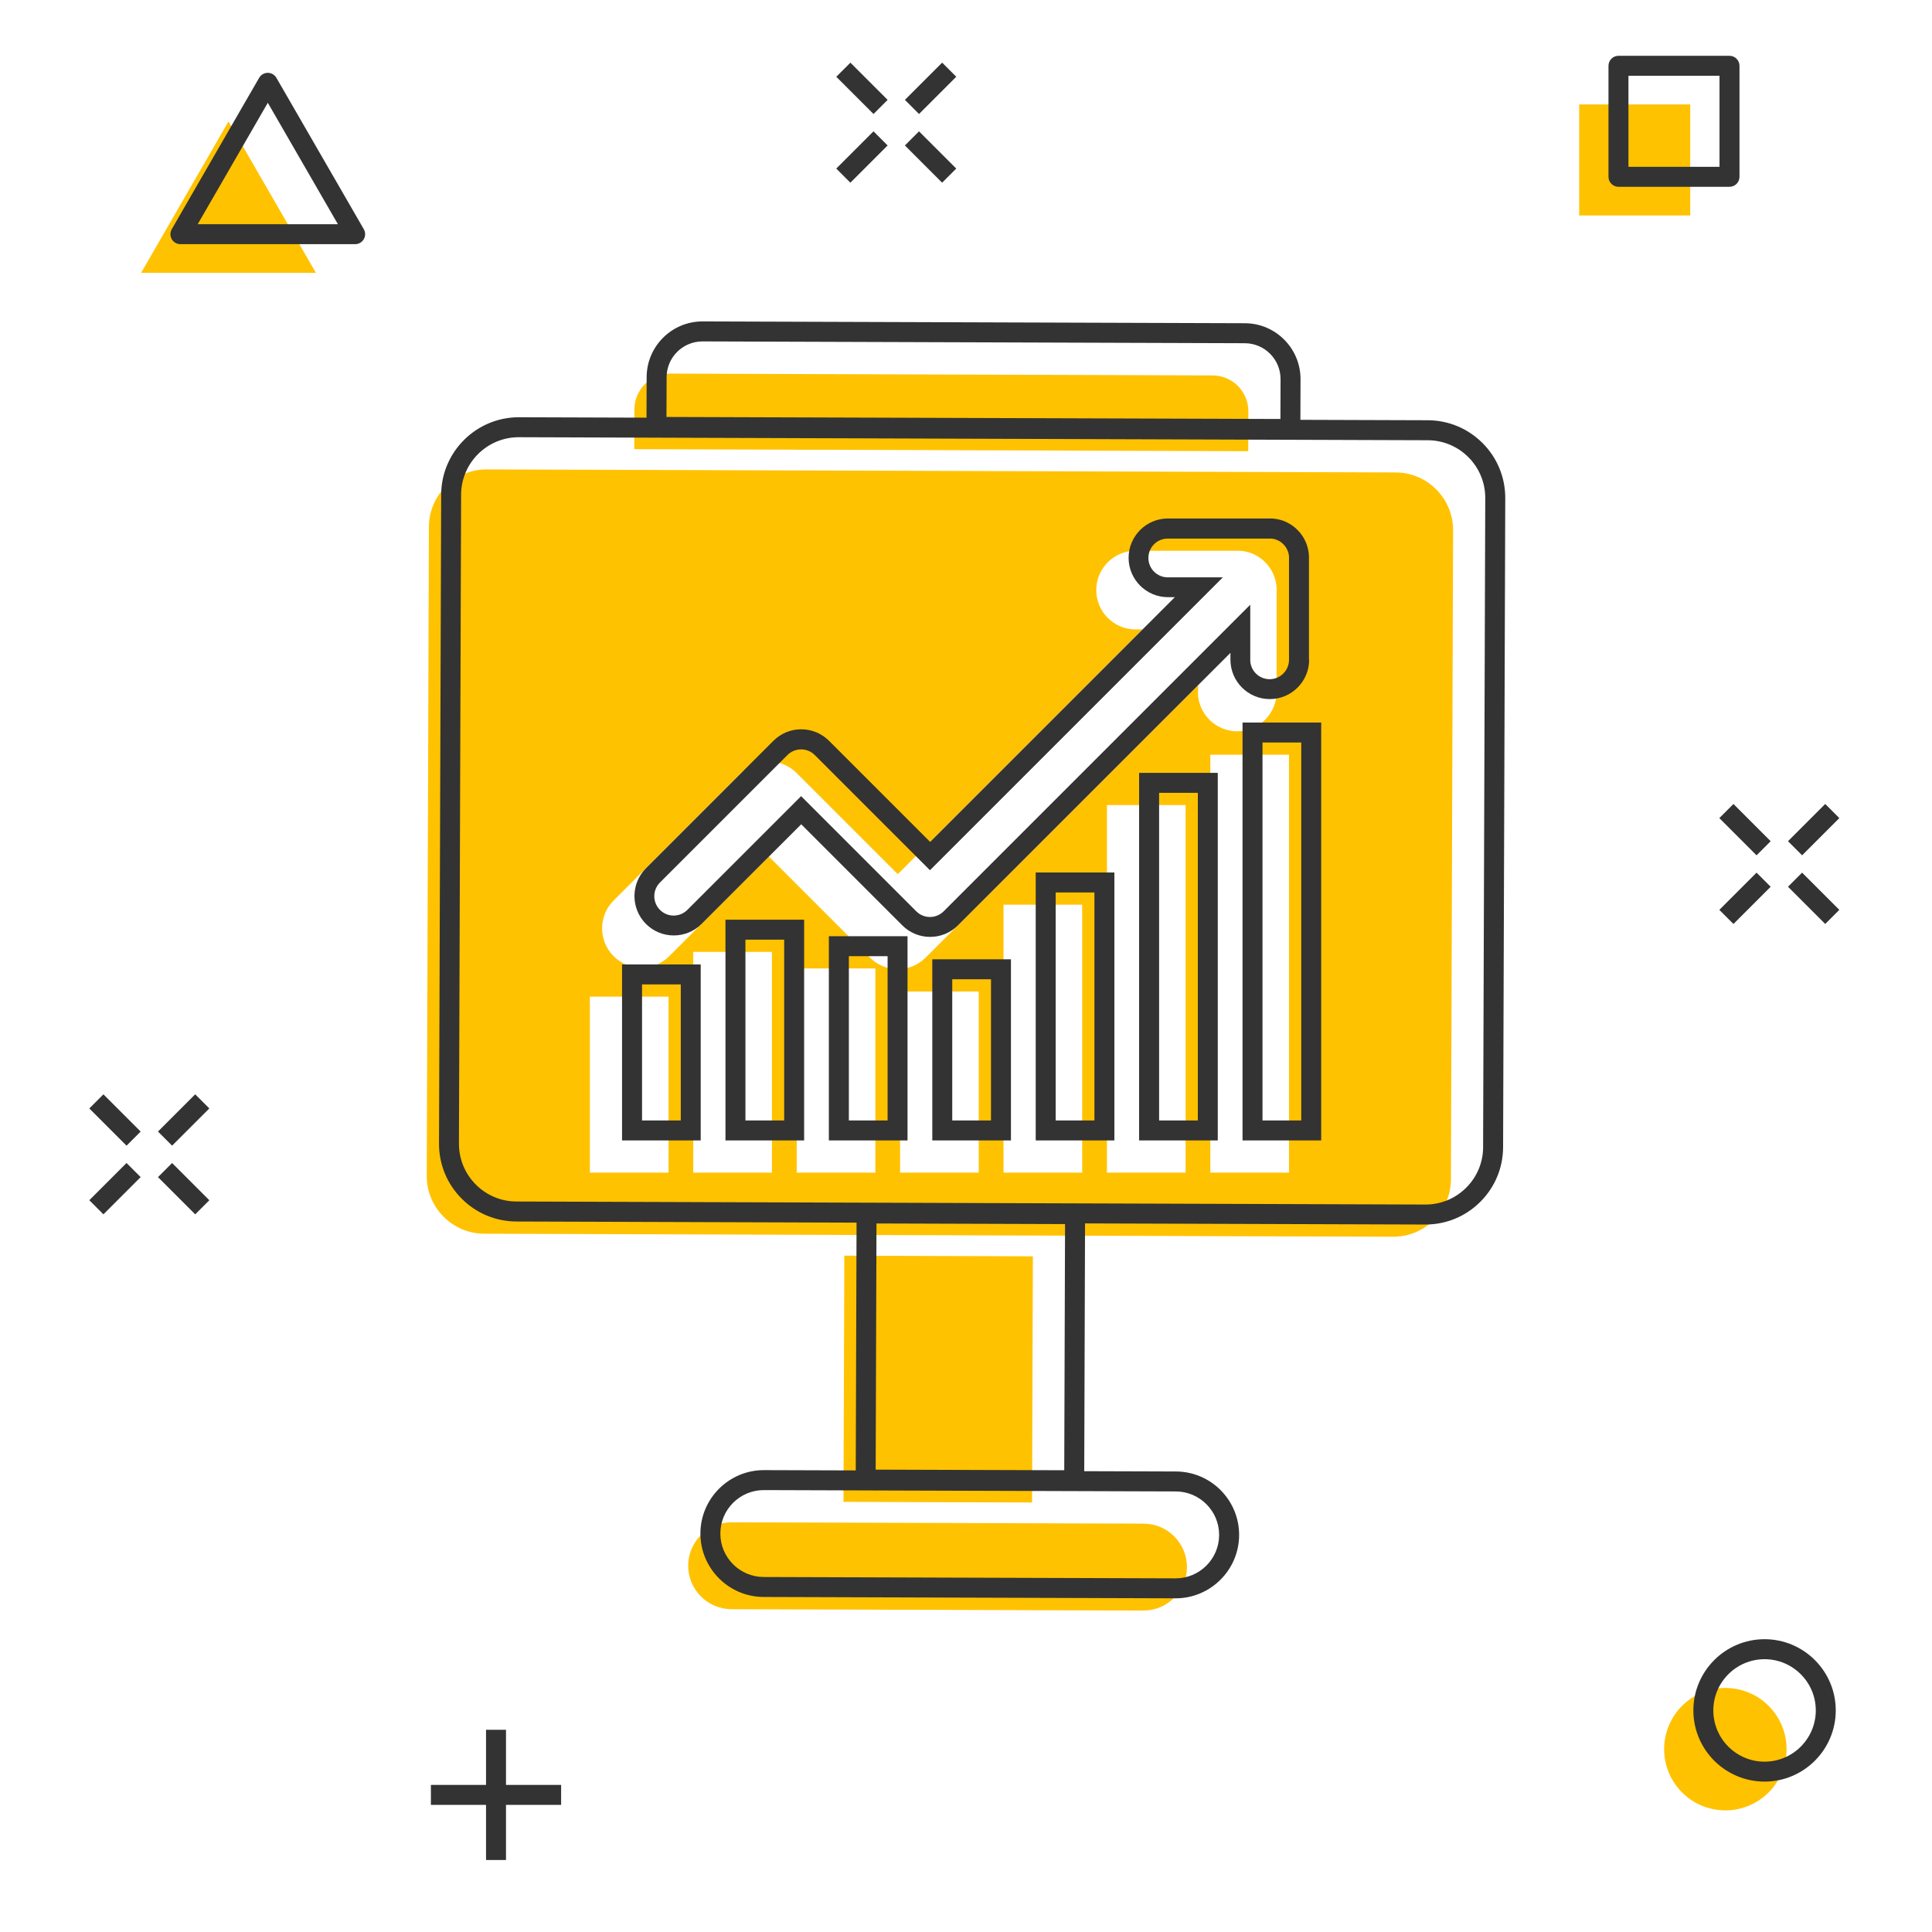 <?xml version="1.0" encoding="UTF-8"?>
<svg id="Layer_2" data-name="Layer 2" xmlns="http://www.w3.org/2000/svg" viewBox="0 0 600 600">
  <defs>
    <style>
      .cls-1 {
        fill: #333;
      }

      .cls-1, .cls-2, .cls-3 {
        stroke-width: 0px;
      }

      .cls-2 {
        fill: #ffc200;
      }

      .cls-3 {
        fill: #fff;
      }
    </style>
  </defs>
  <g id="Layer_1-2" data-name="Layer 1">
    <g>
      <g>
        <rect class="cls-3" width="600" height="600"/>
        <g>
          <rect class="cls-2" x="490.43" y="32.43" width="34.48" height="34.48"/>
          <polygon class="cls-2" points="70.96 37.72 43.82 84.73 98.11 84.73 70.96 37.72"/>
          <circle class="cls-2" cx="535.8" cy="543.19" r="19.01" transform="translate(-86.2 985.06) rotate(-80.78)"/>
          <rect class="cls-1" x="27.53" y="366.05" width="16.35" height="6.2" transform="translate(-250.57 133.37) rotate(-45)"/>
          <rect class="cls-1" x="48.86" y="344.73" width="16.35" height="6.2" transform="translate(-229.25 142.2) rotate(-45)"/>
          <rect class="cls-1" x="53.93" y="360.98" width="6.2" height="16.35" transform="translate(-244.32 148.45) rotate(-45)"/>
          <rect class="cls-1" x="32.61" y="339.65" width="6.2" height="16.35" transform="translate(-235.49 127.13) rotate(-45)"/>
          <rect class="cls-1" x="533.75" y="275.88" width="16.35" height="6.2" transform="translate(-38.54 464.91) rotate(-45)"/>
          <rect class="cls-1" x="555.07" y="254.55" width="16.35" height="6.2" transform="translate(-17.21 473.74) rotate(-45)"/>
          <rect class="cls-1" x="560.14" y="270.8" width="6.2" height="16.35" transform="translate(-32.29 479.98) rotate(-45)"/>
          <rect class="cls-1" x="538.82" y="249.48" width="6.2" height="16.35" transform="translate(-23.46 458.66) rotate(-45)"/>
          <rect class="cls-1" x="259.5" y="45.66" width="16.35" height="6.2" transform="translate(43.93 203.56) rotate(-45)"/>
          <rect class="cls-1" x="280.83" y="24.33" width="16.35" height="6.2" transform="translate(65.25 212.39) rotate(-45)"/>
          <rect class="cls-1" x="285.9" y="40.58" width="6.2" height="16.35" transform="translate(50.17 218.64) rotate(-45)"/>
          <rect class="cls-1" x="264.58" y="19.26" width="6.2" height="16.35" transform="translate(59.01 197.31) rotate(-45)"/>
          <rect class="cls-1" x="150.94" y="537.2" width="6.2" height="40.44"/>
          <rect class="cls-1" x="133.82" y="554.32" width="40.44" height="6.2"/>
          <path class="cls-1" d="M537.11,58.01h-34.48c-1.71,0-3.1-1.39-3.1-3.1V20.43c0-1.71,1.39-3.1,3.1-3.1h34.48c1.71,0,3.1,1.39,3.1,3.1v34.48c0,1.71-1.39,3.1-3.1,3.1ZM505.73,51.81h28.28v-28.28h-28.28v28.28Z"/>
          <path class="cls-1" d="M110.31,75.83h-54.29c-1.11,0-2.13-.59-2.68-1.55-.55-.96-.55-2.14,0-3.1l27.14-47.01c.55-.96,1.58-1.55,2.68-1.55s2.13.59,2.68,1.55l27.14,47.01c.55.96.55,2.14,0,3.1-.55.96-1.58,1.55-2.68,1.55ZM61.39,69.63h43.55l-21.77-37.71-21.77,37.71Z"/>
          <path class="cls-1" d="M548,553.29c-12.19,0-22.11-9.92-22.11-22.11s9.92-22.11,22.11-22.11,22.11,9.92,22.11,22.11-9.92,22.11-22.11,22.11ZM548,515.28c-8.77,0-15.91,7.14-15.91,15.91s7.14,15.91,15.91,15.91,15.91-7.14,15.91-15.91-7.14-15.91-15.91-15.91Z"/>
        </g>
      </g>
      <g>
        <path class="cls-2" d="M387.69,127.76c.02-6.14-4.96-11.15-11.1-11.17l-168.4-.56s-.02,0-.04,0c-6.12,0-11.11,4.97-11.13,11.1l-.04,12.36,190.67.63.04-12.36Z"/>
        <path class="cls-2" d="M368.62,486.72c.02-7.44-6.01-13.52-13.45-13.54l-127.9-.42h-.05c-7.42,0-13.47,6.03-13.5,13.45-.02,7.44,6.01,13.52,13.45,13.54l127.9.42h.05c7.42,0,13.47-6.03,13.5-13.45Z"/>
        <rect class="cls-2" x="253.14" y="399.01" width="76.45" height="58.56" transform="translate(-137.89 718.23) rotate(-89.81)"/>
        <path class="cls-2" d="M433.41,146.72l-282.24-.94s-.04,0-.06,0c-9.85,0-17.88,8-17.91,17.85l-.67,201.54c-.03,9.88,7.98,17.94,17.86,17.97l282.24.94s.04,0,.06,0c4.76,0,9.24-1.85,12.62-5.2,3.39-3.37,5.27-7.86,5.29-12.65l.67-201.54c.03-9.88-7.98-17.94-17.85-17.97ZM207.62,315.72v48.45h-24.43v-54.65h24.43v6.2ZM239.73,301.82v62.35h-24.43v-68.55h24.43v6.2ZM271.85,306.95v57.22h-24.43v-63.42h24.43v6.2ZM303.96,314.12v50.05h-24.43v-56.25h24.43v6.2ZM336.08,287.16v77.01h-24.43v-83.21h24.43v6.2ZM368.2,256.22v107.95h-24.43v-114.15h24.43v6.2ZM372.08,214.91v-2.14l-84.63,84.63c-2.31,2.31-5.38,3.58-8.64,3.58s-6.33-1.27-8.64-3.58l-31.39-31.39-30.94,30.94c-2.31,2.31-5.38,3.58-8.64,3.58s-6.33-1.27-8.64-3.58c-4.76-4.76-4.76-12.51,0-17.28l39.58-39.58c2.31-2.31,5.38-3.58,8.64-3.58s6.33,1.27,8.64,3.58l31.39,31.39,76-76h-2.14c-6.74,0-12.22-5.48-12.22-12.22s5.48-12.22,12.22-12.22h31.64c.05,0,.1,0,.16,0,.16,0,.3,0,.44.01.1,0,.2.01.29.02h.02s.01,0,.01,0c.09,0,.18.01.27.02.12.01.24.03.36.04h0c.07,0,.15.02.22.03.16.02.29.05.39.06.07.01.13.02.2.04.15.03.28.06.4.09h0c.06.01.12.03.18.04.13.03.26.07.39.1.06.02.13.04.19.05.12.04.24.07.35.11h.01c.07.03.14.05.22.08.1.04.21.08.31.12h.02c.08.04.16.07.24.1.09.04.18.08.27.12.1.04.19.08.28.13.08.04.15.07.22.11h.01c.1.06.2.11.31.16.06.03.13.07.19.11h0c.11.07.22.13.32.19.06.04.12.08.19.12.11.07.21.14.32.21.06.04.12.08.18.12h.01c.1.08.2.15.29.22.06.05.13.1.19.15h0s.02.02.02.02c.09.07.17.13.25.2.08.07.16.13.24.2h.01s0,0,0,0h0s0,0,0,0c.07.06.14.12.2.18.3.27.58.56.85.85.06.07.13.14.19.21h0c.07.09.14.16.2.24.07.08.14.17.2.26v.02s.02,0,.02,0h0s0,0,0,0c.05.06.1.13.14.19.07.1.14.2.21.3v.02s.01,0,.01,0h0c.04.06.08.11.12.17.07.11.14.22.21.33.04.06.08.12.12.19.06.11.13.22.18.32h0c.03.07.07.13.11.2.06.1.11.21.16.31h0c.04.09.07.16.11.23.05.1.09.2.13.29.04.09.08.18.12.28.03.08.06.16.1.24h0c.04.11.08.22.12.32.03.07.05.14.07.21h0c.04.13.08.24.12.37.02.06.04.12.05.19.04.13.07.26.1.39h0s0,.01,0,.01c.01.06.03.12.04.18.03.12.06.24.08.39.01.06.02.13.04.19.02.11.04.24.06.39.01.07.02.15.03.23h0c.02.13.03.25.04.36,0,.09.02.18.02.28h0s0,.01,0,.01c0,.1.02.2.02.3,0,.14.01.28.01.43,0,.06,0,.11,0,.17v31.64c0,6.74-5.48,12.22-12.22,12.22s-12.22-5.48-12.22-12.22ZM400.31,240.59v123.58h-24.43v-129.78h24.43v6.2Z"/>
        <g>
          <path class="cls-1" d="M460.46,137.64c-4.54-4.57-10.59-7.1-17.02-7.13l-39.59-.13v-.25s.04-12.36.04-12.36c.03-9.56-7.72-17.36-17.28-17.39l-168.4-.56h-.06c-9.53,0-17.3,7.75-17.33,17.28l-.04,12.36v.25s-39.58-.13-39.58-.13h-.08c-13.25,0-24.07,10.78-24.11,24.03l-.67,201.54c-.02,6.43,2.47,12.5,7.01,17.07,4.54,4.57,10.59,7.1,17.02,7.13l105.64.35v.25s-.25,76.45-.25,76.45v.25s-28.47-.09-28.47-.09h-.07c-10.83,0-19.66,8.81-19.7,19.63-.04,10.86,8.77,19.73,19.63,19.76l127.9.42h.07c10.82,0,19.66-8.81,19.7-19.63.04-10.86-8.77-19.73-19.63-19.76l-28.47-.09v-.25s.25-76.45.25-76.45v-.25s105.64.35,105.64.35h.08c6.41,0,12.44-2.49,16.99-7.01,4.57-4.54,7.1-10.59,7.12-17.03l.67-201.54c.02-6.43-2.47-12.5-7.01-17.07ZM207.02,117.13c.02-6.13,5.01-11.1,11.13-11.1.01,0,.02,0,.04,0l168.4.56c6.14.02,11.12,5.03,11.1,11.17l-.04,12.36-190.67-.63.04-12.36ZM365.16,463.18c7.44.02,13.48,6.1,13.45,13.54-.02,7.43-6.08,13.45-13.5,13.45h-.05l-127.9-.42c-7.44-.02-13.48-6.1-13.45-13.54.02-7.43,6.08-13.45,13.5-13.45h.05l127.9.42ZM271.95,456.41l.25-76.45,58.56.19-.25,76.45-58.56-.19ZM460.6,356.23c-.02,4.79-1.89,9.28-5.29,12.65-3.38,3.36-7.86,5.2-12.62,5.2-.02,0-.04,0-.06,0l-282.24-.94c-9.88-.03-17.89-8.1-17.86-17.97l.67-201.54c.03-9.86,8.06-17.85,17.91-17.85.02,0,.04,0,.06,0l282.24.94c9.88.03,17.89,8.1,17.85,17.97l-.67,201.54Z"/>
          <path class="cls-1" d="M199.38,299.52h-6.2v54.65h24.43v-54.65h-18.23ZM211.42,347.97h-12.03v-42.25h12.03v42.25Z"/>
          <path class="cls-1" d="M231.5,285.62h-6.2v68.55h24.43v-68.55h-18.23ZM243.53,347.97h-12.03v-56.15h12.03v56.15Z"/>
          <path class="cls-1" d="M263.61,290.75h-6.2v63.42h24.43v-63.42h-18.23ZM275.65,347.97h-12.03v-51.02h12.03v51.02Z"/>
          <path class="cls-1" d="M295.73,297.92h-6.2v56.25h24.43v-56.25h-18.23ZM307.76,347.97h-12.03v-43.85h12.03v43.85Z"/>
          <path class="cls-1" d="M327.85,270.96h-6.2v83.21h24.43v-83.21h-18.23ZM339.88,347.97h-12.03v-70.81h12.03v70.81Z"/>
          <path class="cls-1" d="M359.96,240.02h-6.2v114.15h24.43v-114.15h-18.23ZM372,347.97h-12.03v-101.75h12.03v101.75Z"/>
          <path class="cls-1" d="M406.51,204.91v-31.64c0-.06,0-.11,0-.17,0-.15,0-.29-.01-.43,0-.1-.01-.2-.02-.3h0s0-.01,0-.01c0-.09-.01-.18-.02-.28-.01-.12-.03-.24-.04-.36h0c0-.09-.02-.16-.03-.24-.02-.15-.04-.28-.06-.39-.01-.07-.02-.13-.04-.19-.03-.15-.06-.27-.08-.39-.01-.07-.03-.12-.04-.18h0s0-.01,0-.01c-.03-.13-.07-.26-.1-.39-.02-.06-.04-.13-.05-.19-.04-.12-.08-.24-.12-.36h0c-.02-.08-.05-.15-.07-.22-.04-.11-.08-.21-.12-.32h0c-.03-.09-.06-.17-.1-.25-.04-.1-.08-.19-.12-.28-.04-.09-.08-.19-.13-.29-.03-.07-.07-.15-.11-.22h0c-.05-.11-.1-.22-.16-.32-.04-.07-.07-.13-.11-.19h0c-.06-.11-.12-.22-.18-.33-.04-.07-.08-.13-.12-.19-.07-.11-.14-.22-.21-.33-.04-.06-.08-.12-.12-.17v-.02c-.08-.1-.15-.2-.23-.3-.04-.06-.09-.12-.14-.19h0s0,0,0,0h0s-.01-.02-.01-.02c-.07-.09-.13-.17-.2-.26-.06-.07-.13-.15-.2-.23h0c-.06-.08-.12-.15-.19-.22-.26-.29-.55-.58-.85-.85-.06-.06-.13-.12-.2-.18h-.01c-.08-.08-.16-.14-.24-.21-.08-.07-.16-.13-.25-.2h-.02s0-.02,0-.02c-.06-.05-.13-.1-.19-.15-.09-.07-.19-.14-.29-.21h-.01c-.06-.05-.12-.09-.18-.13-.11-.07-.22-.14-.32-.21-.07-.04-.13-.08-.19-.12-.1-.06-.21-.12-.32-.18h0c-.06-.04-.13-.08-.19-.11-.1-.06-.2-.11-.31-.16h-.01c-.07-.04-.15-.08-.22-.12-.09-.04-.19-.09-.28-.13-.1-.04-.18-.08-.27-.12-.08-.03-.16-.06-.24-.1h-.02c-.1-.05-.21-.08-.31-.12-.08-.03-.15-.05-.22-.07h-.01c-.11-.04-.23-.08-.35-.12-.06-.02-.13-.04-.19-.05-.13-.04-.26-.07-.39-.1-.06-.02-.12-.03-.18-.04h0c-.12-.03-.25-.06-.4-.09-.06-.01-.13-.02-.2-.04-.1-.02-.23-.04-.39-.06-.07-.01-.15-.02-.22-.03h0c-.12-.02-.24-.03-.36-.04-.09,0-.18-.02-.27-.02h-.01s-.02,0-.02,0c-.1,0-.19-.01-.29-.02-.14,0-.29-.01-.44-.01-.05,0-.1,0-.16,0h-31.64c-6.74,0-12.22,5.48-12.22,12.22s5.48,12.22,12.22,12.22h2.14l-76,76-31.39-31.39c-2.31-2.31-5.38-3.58-8.64-3.58s-6.33,1.27-8.64,3.58l-39.58,39.58c-4.76,4.76-4.76,12.51,0,17.28,2.31,2.31,5.38,3.58,8.64,3.58s6.33-1.27,8.64-3.58l30.94-30.94,31.39,31.39c2.31,2.31,5.38,3.58,8.64,3.58s6.33-1.27,8.64-3.58l84.63-84.63v2.14c0,6.74,5.48,12.22,12.22,12.22s12.22-5.48,12.22-12.22ZM388.28,204.91v-17.11l-95.22,95.22c-1.18,1.17-2.71,1.76-4.25,1.76s-3.08-.59-4.25-1.76l-35.77-35.77-35.33,35.33c-1.18,1.17-2.71,1.76-4.25,1.76s-3.08-.59-4.25-1.76c-2.35-2.35-2.35-6.16,0-8.51l39.58-39.58c1.17-1.17,2.71-1.76,4.25-1.76s3.08.59,4.25,1.76l35.77,35.77,90.96-90.96h-17.11c-3.32,0-6.02-2.69-6.02-6.02s2.69-6.02,6.02-6.02h31.64s.03,0,.04,0c.09,0,.17,0,.26,0,.05,0,.1,0,.16.01.05,0,.09,0,.14.01.06,0,.12.01.19.02.03,0,.07,0,.1.01.07,0,.13.02.2.03.03,0,.06.01.09.02.07.01.13.03.2.04.03,0,.06.01.09.02.06.02.13.03.19.05.03,0,.06.02.1.03.06.02.12.04.17.06.04.01.07.02.11.04.05.02.1.04.15.06.04.02.08.03.12.05.04.02.09.04.13.06.05.02.09.04.14.06.04.02.08.04.11.06.05.03.1.05.15.08.03.02.07.04.1.05.05.03.11.06.16.09.03.02.06.04.09.06.05.03.11.07.16.1.03.02.06.04.09.06.05.04.1.07.15.11.03.02.06.05.1.08.04.03.09.07.13.1.04.03.08.07.12.11.03.03.07.06.1.09.15.13.29.27.42.42.03.03.06.07.09.1.03.04.07.08.1.12.04.04.07.09.11.13.02.03.05.06.07.1.04.05.07.1.11.15.02.03.04.06.06.09.04.05.07.11.1.16.02.03.04.06.06.09.03.05.06.11.09.16.02.03.04.06.05.1.03.05.05.1.08.15.02.04.04.08.06.11.02.05.04.09.06.14.02.04.04.09.06.13.02.04.03.08.05.12.02.05.04.1.06.15.01.04.02.07.04.11.02.06.04.12.06.17,0,.03.02.06.03.1.02.06.04.13.05.19,0,.03.01.06.02.09.02.07.03.13.04.2,0,.03.01.06.02.09.01.07.02.13.03.2,0,.03,0,.07.01.1,0,.06.02.12.02.19,0,.04,0,.09.01.13,0,.05,0,.1.01.16,0,.08,0,.16,0,.25,0,.02,0,.03,0,.05v31.64c0,3.32-2.69,6.02-6.02,6.02s-6.02-2.69-6.02-6.02Z"/>
          <polygon class="cls-1" points="404.33 166.3 404.33 166.3 404.33 166.3 404.33 166.3"/>
          <polygon class="cls-1" points="402.29 164.04 402.3 164.04 402.3 164.04 402.29 164.04"/>
          <path class="cls-1" d="M392.08,224.39h-6.2v129.78h24.43v-129.78h-18.23ZM404.11,347.97h-12.03v-117.38h12.03v117.38Z"/>
        </g>
      </g>
    </g>
  </g>
</svg>